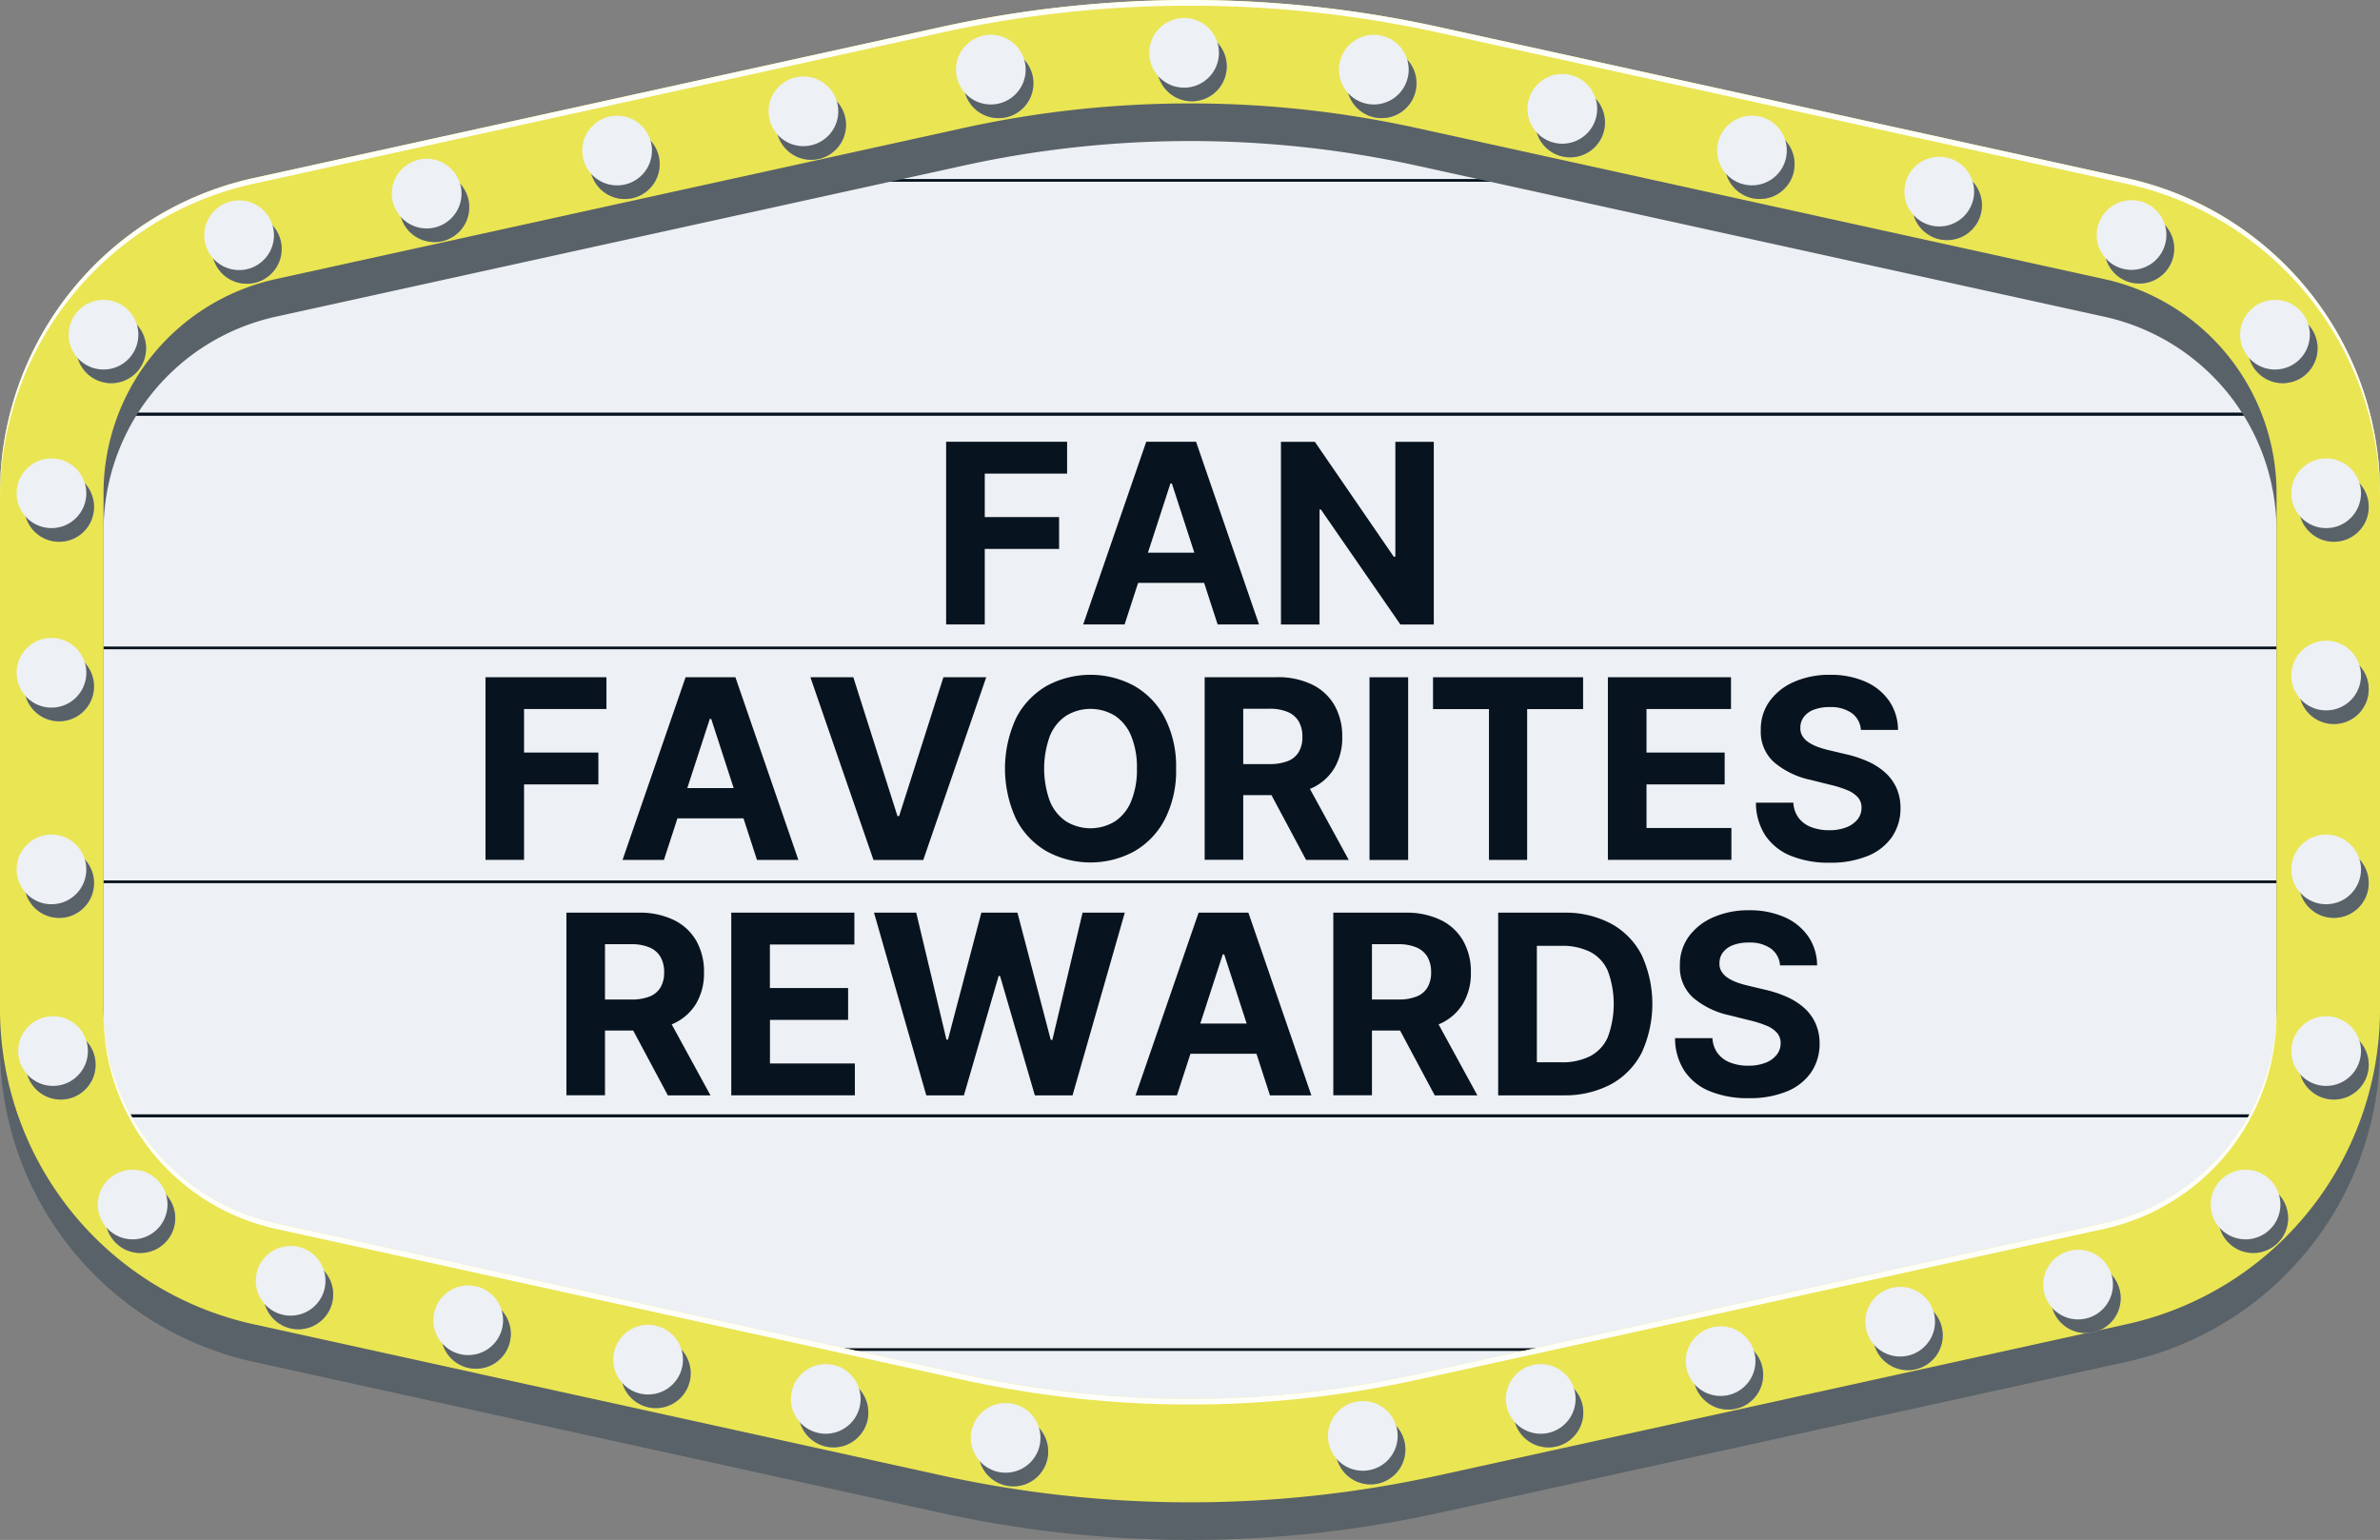 <svg xmlns="http://www.w3.org/2000/svg" width="165.393" height="107.04" viewBox="0 0 165.393 107.04">
  <rect x="0" y="0" width="165.393" height="107.04" fill="#808080" stroke="none"/>
  <g id="Marquee_Sign" data-name="Marquee Sign" transform="translate(54.509 31.093)" style="isolation: isolate">
    <g id="a" transform="translate(-54.509 -31.093)">
      <path id="Path_37457" data-name="Path 37457" d="M20.82,38.517V96.005l56.94,19.631h42.55l55.743-17.841V37.888L122.478,19.5h-46.3Z" transform="translate(-16.393 -15.355)" fill="#edf0f4"/>
      <rect id="Rectangle_1869" data-name="Rectangle 1869" width="157.489" height="0.189" transform="translate(3.953 28.684)" fill="#07131e"/>
      <rect id="Rectangle_1870" data-name="Rectangle 1870" width="157.489" height="0.189" transform="translate(3.953 44.939)" fill="#07131e"/>
      <rect id="Rectangle_1871" data-name="Rectangle 1871" width="100.863" height="0.189" transform="translate(32.265 12.443)" fill="#07131e"/>
      <rect id="Rectangle_1872" data-name="Rectangle 1872" width="157.489" height="0.189" transform="translate(3.953 28.701)" fill="#07131e"/>
      <rect id="Rectangle_1873" data-name="Rectangle 1873" width="157.489" height="0.189" transform="translate(3.953 77.47)" fill="#07131e"/>
      <rect id="Rectangle_1874" data-name="Rectangle 1874" width="100.863" height="0.189" transform="translate(32.265 93.711)" fill="#07131e"/>
      <rect id="Rectangle_1875" data-name="Rectangle 1875" width="157.489" height="0.189" transform="translate(3.953 61.197)" fill="#07131e"/>
      <rect id="Rectangle_1876" data-name="Rectangle 1876" width="157.489" height="0.189" transform="translate(3.953 77.455)" fill="#07131e"/>
      <path id="Path_37458" data-name="Path 37458" d="M164.076,39.039a22.425,22.425,0,0,0-16.309-14.358l-47.775-10.5a80.636,80.636,0,0,0-34.612,0l-47.775,10.5A22.423,22.423,0,0,0-.01,46.589V82.437a22.424,22.424,0,0,0,17.616,21.907l47.775,10.5a80.636,80.636,0,0,0,34.612,0l47.775-10.5h0a22.423,22.423,0,0,0,17.616-21.907V46.589a22.36,22.36,0,0,0-1.307-7.55Zm-5.883,43.4a15.239,15.239,0,0,1-11.967,14.885h0l-47.775,10.5a73.462,73.462,0,0,1-31.525,0l-47.775-10.5A15.239,15.239,0,0,1,7.185,82.437V46.589A15.239,15.239,0,0,1,19.151,31.7L66.926,21.2a73.462,73.462,0,0,1,31.525,0l47.775,10.5a15.239,15.239,0,0,1,11.967,14.885Z" transform="translate(0.01 -9.686)" fill="#596268"/>
      <path id="Path_37459" data-name="Path 37459" d="M164.076,26.739a22.425,22.425,0,0,0-16.309-14.358L99.992,1.879a80.636,80.636,0,0,0-34.612,0l-47.775,10.5A22.423,22.423,0,0,0-.01,34.288V70.137A22.424,22.424,0,0,0,17.606,92.045l47.775,10.5a80.636,80.636,0,0,0,34.612,0l47.775-10.5h0a22.423,22.423,0,0,0,17.616-21.907V34.288A22.36,22.36,0,0,0,164.076,26.739Zm-5.883,43.4a15.239,15.239,0,0,1-11.967,14.885h0l-47.775,10.5a73.462,73.462,0,0,1-31.525,0l-47.775-10.5A15.239,15.239,0,0,1,7.185,70.137V34.288A15.239,15.239,0,0,1,19.151,19.4L66.926,8.9a73.462,73.462,0,0,1,31.525,0l47.775,10.5a15.239,15.239,0,0,1,11.967,14.885Z" transform="translate(0.01 0)" fill="#eae553"/>
      <g id="Group_19425" data-name="Group 19425" style="mix-blend-mode: overlay;isolation: isolate">
        <path id="Path_37460" data-name="Path 37460" d="M37.193,339.913a15.294,15.294,0,0,0,8.6,5.335l47.775,10.5a73.464,73.464,0,0,0,31.525,0l47.775-10.5h0a15.239,15.239,0,0,0,11.967-14.885v-.393a15.239,15.239,0,0,1-11.967,14.885h0l-47.775,10.5a73.462,73.462,0,0,1-31.525,0L45.8,344.855A15.239,15.239,0,0,1,33.83,329.97v.393a15.3,15.3,0,0,0,3.363,9.55Z" transform="translate(-26.637 -259.835)" fill="#fffffa"/>
        <path id="Path_37461" data-name="Path 37461" d="M164.076,26.739a22.425,22.425,0,0,0-16.309-14.358L99.992,1.879a80.636,80.636,0,0,0-34.612,0l-47.775,10.5A22.423,22.423,0,0,0-.01,34.288v.393A22.424,22.424,0,0,1,17.606,12.774l47.775-10.5a80.636,80.636,0,0,1,34.612,0l47.775,10.5a22.423,22.423,0,0,1,17.616,21.907v-.393a22.361,22.361,0,0,0-1.307-7.55Z" transform="translate(0.01 0)" fill="#fffffa"/>
      </g>
      <circle id="Ellipse_135" data-name="Ellipse 135" cx="2.423" cy="2.423" r="2.423" transform="translate(1.332 63.383) rotate(-80.78)" fill="#a0afba" style="mix-blend-mode: multiply;isolation: isolate"/>
      <circle id="Ellipse_136" data-name="Ellipse 136" cx="2.423" cy="2.423" r="2.423" transform="translate(1.332 63.383) rotate(-80.78)" fill="#596268"/>
      <circle id="Ellipse_137" data-name="Ellipse 137" cx="2.423" cy="2.423" r="2.423" transform="translate(1.154 58.007)" fill="#edf0f4"/>
      <circle id="Ellipse_138" data-name="Ellipse 138" cx="2.423" cy="2.423" r="2.423" transform="translate(1.33 49.716) rotate(-80.78)" fill="#a0afba" style="mix-blend-mode: multiply;isolation: isolate"/>
      <circle id="Ellipse_139" data-name="Ellipse 139" cx="2.423" cy="2.423" r="2.423" transform="translate(1.33 49.716) rotate(-80.78)" fill="#596268"/>
      <circle id="Ellipse_140" data-name="Ellipse 140" cx="2.423" cy="2.423" r="2.423" transform="translate(1.154 44.34)" fill="#edf0f4"/>
      <circle id="Ellipse_141" data-name="Ellipse 141" cx="2.423" cy="2.423" r="2.423" transform="translate(1.332 37.238) rotate(-80.78)" fill="#a0afba" style="mix-blend-mode: multiply;isolation: isolate"/>
      <circle id="Ellipse_142" data-name="Ellipse 142" cx="2.423" cy="2.423" r="2.423" transform="translate(1.332 37.238) rotate(-80.78)" fill="#596268"/>
      <circle id="Ellipse_143" data-name="Ellipse 143" cx="2.423" cy="2.423" r="2.423" transform="translate(1.154 31.863)" fill="#edf0f4"/>
      <circle id="Ellipse_144" data-name="Ellipse 144" cx="2.423" cy="2.423" r="2.423" transform="translate(4.949 26.215) rotate(-80.78)" fill="#a0afba" style="mix-blend-mode: multiply;isolation: isolate"/>
      <circle id="Ellipse_145" data-name="Ellipse 145" cx="2.423" cy="2.423" r="2.423" transform="translate(4.949 26.215) rotate(-80.78)" fill="#596268"/>
      <circle id="Ellipse_146" data-name="Ellipse 146" cx="2.423" cy="2.423" r="2.423" transform="translate(4.77 20.84)" fill="#edf0f4"/>
      <circle id="Ellipse_147" data-name="Ellipse 147" cx="2.423" cy="2.423" r="2.423" transform="translate(14.372 19.304) rotate(-80.78)" fill="#a0afba" style="mix-blend-mode: multiply;isolation: isolate"/>
      <circle id="Ellipse_148" data-name="Ellipse 148" cx="2.423" cy="2.423" r="2.423" transform="translate(14.372 19.304) rotate(-80.78)" fill="#596268"/>
      <circle id="Ellipse_149" data-name="Ellipse 149" cx="2.423" cy="2.423" r="2.423" transform="translate(14.194 13.928)" fill="#edf0f4"/>
      <circle id="Ellipse_150" data-name="Ellipse 150" cx="2.423" cy="2.423" r="2.423" transform="translate(27.408 16.409) rotate(-80.78)" fill="#a0afba" style="mix-blend-mode: multiply;isolation: isolate"/>
      <circle id="Ellipse_151" data-name="Ellipse 151" cx="2.423" cy="2.423" r="2.423" transform="translate(27.408 16.409) rotate(-80.78)" fill="#596268"/>
      <circle id="Ellipse_152" data-name="Ellipse 152" cx="2.423" cy="2.423" r="2.423" transform="translate(27.228 11.033)" fill="#edf0f4"/>
      <circle id="Ellipse_153" data-name="Ellipse 153" cx="2.423" cy="2.423" r="2.423" transform="translate(40.641 13.416) rotate(-80.78)" fill="#a0afba" style="mix-blend-mode: multiply;isolation: isolate"/>
      <circle id="Ellipse_154" data-name="Ellipse 154" cx="2.423" cy="2.423" r="2.423" transform="translate(40.641 13.416) rotate(-80.78)" fill="#596268"/>
      <circle id="Ellipse_155" data-name="Ellipse 155" cx="2.423" cy="2.423" r="2.423" transform="translate(40.461 8.041)" fill="#edf0f4"/>
      <circle id="Ellipse_156" data-name="Ellipse 156" cx="2.423" cy="2.423" r="2.423" transform="translate(53.589 10.689) rotate(-80.78)" fill="#a0afba" style="mix-blend-mode: multiply;isolation: isolate"/>
      <circle id="Ellipse_157" data-name="Ellipse 157" cx="2.423" cy="2.423" r="2.423" transform="translate(53.589 10.689) rotate(-80.78)" fill="#596268"/>
      <circle id="Ellipse_158" data-name="Ellipse 158" cx="2.423" cy="2.423" r="2.423" transform="translate(53.409 5.314)" fill="#edf0f4"/>
      <circle id="Ellipse_159" data-name="Ellipse 159" cx="2.423" cy="2.423" r="2.423" transform="translate(66.612 7.794) rotate(-80.78)" fill="#a0afba" style="mix-blend-mode: multiply;isolation: isolate"/>
      <circle id="Ellipse_160" data-name="Ellipse 160" cx="2.423" cy="2.423" r="2.423" transform="translate(66.612 7.794) rotate(-80.78)" fill="#596268"/>
      <circle id="Ellipse_161" data-name="Ellipse 161" cx="2.423" cy="2.423" r="2.423" transform="translate(66.432 2.417)" fill="#edf0f4"/>
      <circle id="Ellipse_162" data-name="Ellipse 162" cx="2.423" cy="2.423" r="2.423" transform="translate(80.047 6.621) rotate(-80.78)" fill="#a0afba" style="mix-blend-mode: multiply;isolation: isolate"/>
      <circle id="Ellipse_163" data-name="Ellipse 163" cx="2.423" cy="2.423" r="2.423" transform="translate(80.047 6.621) rotate(-80.78)" fill="#596268"/>
      <circle id="Ellipse_164" data-name="Ellipse 164" cx="2.423" cy="2.423" r="2.423" transform="translate(79.863 1.248)" fill="#edf0f4"/>
      <circle id="Ellipse_165" data-name="Ellipse 165" cx="2.423" cy="2.423" r="2.423" transform="translate(156.209 21.788)" fill="#a0afba" style="mix-blend-mode: multiply;isolation: isolate"/>
      <circle id="Ellipse_166" data-name="Ellipse 166" cx="2.423" cy="2.423" r="2.423" transform="translate(156.209 21.788)" fill="#596268"/>
      <circle id="Ellipse_167" data-name="Ellipse 167" cx="2.423" cy="2.423" r="2.423" transform="translate(155.673 20.84)" fill="#edf0f4"/>
      <circle id="Ellipse_168" data-name="Ellipse 168" cx="2.423" cy="2.423" r="2.423" transform="translate(159.763 32.811)" fill="#a0afba" style="mix-blend-mode: multiply;isolation: isolate"/>
      <circle id="Ellipse_169" data-name="Ellipse 169" cx="2.423" cy="2.423" r="2.423" transform="translate(159.763 32.811)" fill="#596268"/>
      <circle id="Ellipse_170" data-name="Ellipse 170" cx="2.423" cy="2.423" r="2.423" transform="translate(159.227 31.863)" fill="#edf0f4"/>
      <circle id="Ellipse_171" data-name="Ellipse 171" cx="2.423" cy="2.423" r="2.423" transform="translate(159.763 45.481)" fill="#a0afba" style="mix-blend-mode: multiply;isolation: isolate"/>
      <circle id="Ellipse_172" data-name="Ellipse 172" cx="2.423" cy="2.423" r="2.423" transform="translate(159.763 45.481)" fill="#596268"/>
      <circle id="Ellipse_173" data-name="Ellipse 173" cx="2.423" cy="2.423" r="2.423" transform="translate(159.227 44.533)" fill="#edf0f4"/>
      <circle id="Ellipse_174" data-name="Ellipse 174" cx="2.423" cy="2.423" r="2.423" transform="translate(159.763 58.955)" fill="#a0afba" style="mix-blend-mode: multiply;isolation: isolate"/>
      <circle id="Ellipse_175" data-name="Ellipse 175" cx="2.423" cy="2.423" r="2.423" transform="translate(159.763 58.955)" fill="#596268"/>
      <circle id="Ellipse_176" data-name="Ellipse 176" cx="2.423" cy="2.423" r="2.423" transform="translate(159.227 58.007)" fill="#edf0f4"/>
      <circle id="Ellipse_177" data-name="Ellipse 177" cx="2.423" cy="2.423" r="2.423" transform="translate(159.763 71.582)" fill="#a0afba" style="mix-blend-mode: multiply;isolation: isolate"/>
      <circle id="Ellipse_178" data-name="Ellipse 178" cx="2.423" cy="2.423" r="2.423" transform="translate(159.763 71.582)" fill="#596268"/>
      <circle id="Ellipse_179" data-name="Ellipse 179" cx="2.423" cy="2.423" r="2.423" transform="translate(159.227 70.634)" fill="#edf0f4"/>
      <circle id="Ellipse_180" data-name="Ellipse 180" cx="2.423" cy="2.423" r="2.423" transform="translate(154.162 82.248)" fill="#a0afba" style="mix-blend-mode: multiply;isolation: isolate"/>
      <circle id="Ellipse_181" data-name="Ellipse 181" cx="2.423" cy="2.423" r="2.423" transform="translate(154.162 82.248)" fill="#596268"/>
      <circle id="Ellipse_182" data-name="Ellipse 182" cx="2.423" cy="2.423" r="2.423" transform="translate(153.627 81.3)" fill="#edf0f4"/>
      <circle id="Ellipse_183" data-name="Ellipse 183" cx="2.423" cy="2.423" r="2.423" transform="translate(142.525 87.813)" fill="#a0afba" style="mix-blend-mode: multiply;isolation: isolate"/>
      <circle id="Ellipse_184" data-name="Ellipse 184" cx="2.423" cy="2.423" r="2.423" transform="translate(142.525 87.813)" fill="#596268"/>
      <circle id="Ellipse_185" data-name="Ellipse 185" cx="2.423" cy="2.423" r="2.423" transform="translate(141.989 86.865)" fill="#edf0f4"/>
      <circle id="Ellipse_186" data-name="Ellipse 186" cx="2.423" cy="2.423" r="2.423" transform="translate(130.161 90.393)" fill="#a0afba" style="mix-blend-mode: multiply;isolation: isolate"/>
      <circle id="Ellipse_187" data-name="Ellipse 187" cx="2.423" cy="2.423" r="2.423" transform="translate(130.161 90.393)" fill="#596268"/>
      <circle id="Ellipse_188" data-name="Ellipse 188" cx="2.423" cy="2.423" r="2.423" transform="translate(129.625 89.445)" fill="#edf0f4"/>
      <circle id="Ellipse_189" data-name="Ellipse 189" cx="2.423" cy="2.423" r="2.423" transform="translate(117.682 93.133)" fill="#a0afba" style="mix-blend-mode: multiply;isolation: isolate"/>
      <circle id="Ellipse_190" data-name="Ellipse 190" cx="2.423" cy="2.423" r="2.423" transform="translate(117.682 93.133)" fill="#596268"/>
      <circle id="Ellipse_191" data-name="Ellipse 191" cx="2.423" cy="2.423" r="2.423" transform="translate(117.147 92.185)" fill="#edf0f4"/>
      <circle id="Ellipse_192" data-name="Ellipse 192" cx="2.423" cy="2.423" r="2.423" transform="translate(105.182 95.76)" fill="#a0afba" style="mix-blend-mode: multiply;isolation: isolate"/>
      <circle id="Ellipse_193" data-name="Ellipse 193" cx="2.423" cy="2.423" r="2.423" transform="translate(105.182 95.76)" fill="#596268"/>
      <circle id="Ellipse_194" data-name="Ellipse 194" cx="2.423" cy="2.423" r="2.423" transform="translate(104.647 94.812)" fill="#edf0f4"/>
      <circle id="Ellipse_195" data-name="Ellipse 195" cx="2.423" cy="2.423" r="2.423" transform="translate(92.818 98.332)" fill="#a0afba" style="mix-blend-mode: multiply;isolation: isolate"/>
      <circle id="Ellipse_196" data-name="Ellipse 196" cx="2.423" cy="2.423" r="2.423" transform="translate(92.818 98.332)" fill="#596268"/>
      <circle id="Ellipse_197" data-name="Ellipse 197" cx="2.423" cy="2.423" r="2.423" transform="translate(92.283 97.384)" fill="#edf0f4"/>
      <circle id="Ellipse_198" data-name="Ellipse 198" cx="2.423" cy="2.423" r="2.423" transform="translate(67.997 98.468)" fill="#a0afba" style="mix-blend-mode: multiply;isolation: isolate"/>
      <circle id="Ellipse_199" data-name="Ellipse 199" cx="2.423" cy="2.423" r="2.423" transform="translate(67.997 98.468)" fill="#596268"/>
      <circle id="Ellipse_200" data-name="Ellipse 200" cx="2.423" cy="2.423" r="2.423" transform="translate(67.461 97.52)" fill="#edf0f4"/>
      <circle id="Ellipse_201" data-name="Ellipse 201" cx="2.423" cy="2.423" r="2.423" transform="translate(55.497 95.76)" fill="#a0afba" style="mix-blend-mode: multiply;isolation: isolate"/>
      <circle id="Ellipse_202" data-name="Ellipse 202" cx="2.423" cy="2.423" r="2.423" transform="translate(55.497 95.76)" fill="#596268"/>
      <circle id="Ellipse_203" data-name="Ellipse 203" cx="2.423" cy="2.423" r="2.423" transform="translate(54.961 94.812)" fill="#edf0f4"/>
      <circle id="Ellipse_204" data-name="Ellipse 204" cx="2.423" cy="2.423" r="2.423" transform="translate(43.152 93.031)" fill="#a0afba" style="mix-blend-mode: multiply;isolation: isolate"/>
      <circle id="Ellipse_205" data-name="Ellipse 205" cx="2.423" cy="2.423" r="2.423" transform="translate(43.152 93.031)" fill="#596268"/>
      <circle id="Ellipse_206" data-name="Ellipse 206" cx="2.423" cy="2.423" r="2.423" transform="translate(42.616 92.083)" fill="#edf0f4"/>
      <circle id="Ellipse_207" data-name="Ellipse 207" cx="2.423" cy="2.423" r="2.423" transform="translate(30.652 90.293)" fill="#a0afba" style="mix-blend-mode: multiply;isolation: isolate"/>
      <circle id="Ellipse_208" data-name="Ellipse 208" cx="2.423" cy="2.423" r="2.423" transform="translate(30.652 90.293)" fill="#596268"/>
      <circle id="Ellipse_209" data-name="Ellipse 209" cx="2.423" cy="2.423" r="2.423" transform="translate(30.116 89.345)" fill="#edf0f4"/>
      <circle id="Ellipse_210" data-name="Ellipse 210" cx="2.423" cy="2.423" r="2.423" transform="translate(18.309 87.551)" fill="#a0afba" style="mix-blend-mode: multiply;isolation: isolate"/>
      <circle id="Ellipse_211" data-name="Ellipse 211" cx="2.423" cy="2.423" r="2.423" transform="translate(18.309 87.551)" fill="#596268"/>
      <circle id="Ellipse_212" data-name="Ellipse 212" cx="2.423" cy="2.423" r="2.423" transform="translate(17.773 86.603)" fill="#edf0f4"/>
      <circle id="Ellipse_213" data-name="Ellipse 213" cx="2.423" cy="2.423" r="2.423" transform="translate(7.331 82.248)" fill="#a0afba" style="mix-blend-mode: multiply;isolation: isolate"/>
      <circle id="Ellipse_214" data-name="Ellipse 214" cx="2.423" cy="2.423" r="2.423" transform="translate(7.331 82.248)" fill="#596268"/>
      <circle id="Ellipse_215" data-name="Ellipse 215" cx="2.423" cy="2.423" r="2.423" transform="translate(6.795 81.3)" fill="#edf0f4"/>
      <circle id="Ellipse_216" data-name="Ellipse 216" cx="2.423" cy="2.423" r="2.423" transform="translate(1.798 71.582)" fill="#a0afba" style="mix-blend-mode: multiply;isolation: isolate"/>
      <circle id="Ellipse_217" data-name="Ellipse 217" cx="2.423" cy="2.423" r="2.423" transform="translate(1.798 71.582)" fill="#596268"/>
      <circle id="Ellipse_218" data-name="Ellipse 218" cx="2.423" cy="2.423" r="2.423" transform="translate(1.263 70.634)" fill="#edf0f4"/>
      <circle id="Ellipse_219" data-name="Ellipse 219" cx="2.423" cy="2.423" r="2.423" transform="translate(93.59 3.365)" fill="#a0afba" style="mix-blend-mode: multiply;isolation: isolate"/>
      <circle id="Ellipse_220" data-name="Ellipse 220" cx="2.423" cy="2.423" r="2.423" transform="translate(93.59 3.365)" fill="#596268"/>
      <circle id="Ellipse_221" data-name="Ellipse 221" cx="2.423" cy="2.423" r="2.423" transform="translate(92.557 6.642) rotate(-76.72)" fill="#edf0f4"/>
      <circle id="Ellipse_222" data-name="Ellipse 222" cx="2.423" cy="2.423" r="2.423" transform="translate(106.689 6.092)" fill="#a0afba" style="mix-blend-mode: multiply;isolation: isolate"/>
      <circle id="Ellipse_223" data-name="Ellipse 223" cx="2.423" cy="2.423" r="2.423" transform="translate(106.689 6.092)" fill="#596268"/>
      <circle id="Ellipse_224" data-name="Ellipse 224" cx="2.423" cy="2.423" r="2.423" transform="translate(105.655 9.368) rotate(-76.72)" fill="#edf0f4"/>
      <circle id="Ellipse_225" data-name="Ellipse 225" cx="2.423" cy="2.423" r="2.423" transform="translate(119.865 8.987)" fill="#a0afba" style="mix-blend-mode: multiply;isolation: isolate"/>
      <circle id="Ellipse_226" data-name="Ellipse 226" cx="2.423" cy="2.423" r="2.423" transform="translate(119.865 8.987)" fill="#596268"/>
      <circle id="Ellipse_227" data-name="Ellipse 227" cx="2.423" cy="2.423" r="2.423" transform="translate(118.834 12.262) rotate(-76.72)" fill="#edf0f4"/>
      <circle id="Ellipse_228" data-name="Ellipse 228" cx="2.423" cy="2.423" r="2.423" transform="translate(132.884 11.845)" fill="#a0afba" style="mix-blend-mode: multiply;isolation: isolate"/>
      <circle id="Ellipse_229" data-name="Ellipse 229" cx="2.423" cy="2.423" r="2.423" transform="translate(132.884 11.845)" fill="#596268"/>
      <circle id="Ellipse_230" data-name="Ellipse 230" cx="2.423" cy="2.423" r="2.423" transform="translate(131.851 15.12) rotate(-76.72)" fill="#edf0f4"/>
      <circle id="Ellipse_231" data-name="Ellipse 231" cx="2.423" cy="2.423" r="2.423" transform="translate(146.245 14.864)" fill="#a0afba" style="mix-blend-mode: multiply;isolation: isolate"/>
      <circle id="Ellipse_232" data-name="Ellipse 232" cx="2.423" cy="2.423" r="2.423" transform="translate(146.245 14.864)" fill="#596268"/>
      <circle id="Ellipse_233" data-name="Ellipse 233" cx="2.423" cy="2.423" r="2.423" transform="translate(145.212 18.137) rotate(-76.72)" fill="#edf0f4"/>
      <path id="Path_37462" data-name="Path 37462" d="M309.33,157.168v-12.7h8.406v2.213h-5.722v3.025h5.165v2.213h-5.165v5.246H309.33Z" transform="translate(-243.58 -113.763)" fill="#07131e"/>
      <path id="Path_37463" data-name="Path 37463" d="M357.016,157.168H354.14l4.383-12.7h3.46l4.376,12.7h-2.876l-3.18-9.8h-.1l-3.186,9.8Zm-.181-4.991h6.8v2.1h-6.8Z" transform="translate(-278.866 -113.763)" fill="#07131e"/>
      <path id="Path_37464" data-name="Path 37464" d="M429.421,144.48v12.7H427.1l-5.524-7.992h-.094v7.992H418.8v-12.7h2.355l5.482,7.985h.113V144.48Z" transform="translate(-329.782 -113.771)" fill="#07131e"/>
      <path id="Path_37465" data-name="Path 37465" d="M158.72,234.168v-12.7h8.406v2.213H161.4v3.025h5.165v2.213H161.4v5.246H158.72Z" transform="translate(-124.982 -174.397)" fill="#07131e"/>
      <path id="Path_37466" data-name="Path 37466" d="M206.406,234.168H203.53l4.383-12.7h3.46l4.376,12.7h-2.876l-3.18-9.8h-.1l-3.186,9.8Zm-.181-4.991h6.8v2.1h-6.8Z" transform="translate(-160.268 -174.397)" fill="#07131e"/>
      <path id="Path_37467" data-name="Path 37467" d="M267.932,221.48,271,231.128h.117l3.076-9.648h2.976l-4.376,12.7h-3.46l-4.383-12.7Z" transform="translate(-208.633 -174.405)" fill="#07131e"/>
      <path id="Path_37468" data-name="Path 37468" d="M340.46,227.173a7.373,7.373,0,0,1-.784,3.535,5.463,5.463,0,0,1-2.132,2.223,6.378,6.378,0,0,1-6.066,0,5.467,5.467,0,0,1-2.125-2.225,8.364,8.364,0,0,1,0-7.063,5.475,5.475,0,0,1,2.125-2.223,6.394,6.394,0,0,1,6.066,0,5.462,5.462,0,0,1,2.132,2.223A7.367,7.367,0,0,1,340.46,227.173Zm-2.721,0a5.734,5.734,0,0,0-.4-2.27,3.089,3.089,0,0,0-1.124-1.4,3.255,3.255,0,0,0-3.4,0,3.086,3.086,0,0,0-1.124,1.4,6.648,6.648,0,0,0,0,4.54,3.089,3.089,0,0,0,1.124,1.4,3.254,3.254,0,0,0,3.4,0,3.089,3.089,0,0,0,1.124-1.4A5.734,5.734,0,0,0,337.739,227.173Z" transform="translate(-258.731 -173.751)" fill="#07131e"/>
      <path id="Path_37469" data-name="Path 37469" d="M393.85,234.168v-12.7h5.01a5.423,5.423,0,0,1,2.459.512,3.6,3.6,0,0,1,1.556,1.445,4.325,4.325,0,0,1,.536,2.191,4.147,4.147,0,0,1-.546,2.172,3.556,3.556,0,0,1-1.577,1.392,5.839,5.839,0,0,1-2.5.483h-3.354v-2.157h2.921a3.365,3.365,0,0,0,1.277-.21,1.514,1.514,0,0,0,.759-.633,2.008,2.008,0,0,0,.251-1.048,2.1,2.1,0,0,0-.251-1.067,1.594,1.594,0,0,0-.763-.661,3.181,3.181,0,0,0-1.286-.227h-1.811v10.5H393.85Zm6.857-5.777,3.156,5.779H400.9l-3.088-5.779Z" transform="translate(-310.135 -174.397)" fill="#07131e"/>
      <path id="Path_37470" data-name="Path 37470" d="M450.435,221.48v12.7H447.75v-12.7Z" transform="translate(-352.579 -174.405)" fill="#07131e"/>
      <path id="Path_37471" data-name="Path 37471" d="M468.52,223.693V221.48h10.428v2.213H475.06v10.483h-2.653V223.693Z" transform="translate(-368.934 -174.405)" fill="#07131e"/>
      <path id="Path_37472" data-name="Path 37472" d="M525.69,234.168v-12.7h8.555v2.213h-5.871v3.025h5.431v2.213h-5.431v3.031h5.9v2.213H525.69Z" transform="translate(-413.953 -174.397)" fill="#07131e"/>
      <path id="Path_37473" data-name="Path 37473" d="M581.4,224.494a1.571,1.571,0,0,0-.638-1.165,2.533,2.533,0,0,0-1.53-.414,2.985,2.985,0,0,0-1.109.183,1.557,1.557,0,0,0-.691.506,1.2,1.2,0,0,0-.238.731,1.023,1.023,0,0,0,.147.6,1.432,1.432,0,0,0,.438.438,3.243,3.243,0,0,0,.644.317,6.5,6.5,0,0,0,.782.227l1.141.272a8.029,8.029,0,0,1,1.526.5,4.633,4.633,0,0,1,1.2.763,3.23,3.23,0,0,1,.791,1.067,3.414,3.414,0,0,1,.289,1.407,3.5,3.5,0,0,1-.593,2.017,3.767,3.767,0,0,1-1.686,1.32,6.75,6.75,0,0,1-2.65.468,6.929,6.929,0,0,1-2.676-.472,3.887,3.887,0,0,1-1.773-1.4,4.153,4.153,0,0,1-.667-2.3h2.6a1.91,1.91,0,0,0,.37,1.063,1.976,1.976,0,0,0,.874.638,3.4,3.4,0,0,0,1.243.215,3.228,3.228,0,0,0,1.188-.2,1.824,1.824,0,0,0,.784-.553,1.267,1.267,0,0,0,.278-.812,1.058,1.058,0,0,0-.251-.718,1.963,1.963,0,0,0-.731-.5,7.5,7.5,0,0,0-1.175-.372l-1.382-.346a5.776,5.776,0,0,1-2.536-1.222,2.834,2.834,0,0,1-.925-2.238,3.318,3.318,0,0,1,.616-2.015,4.116,4.116,0,0,1,1.715-1.345,6.049,6.049,0,0,1,2.481-.482,5.954,5.954,0,0,1,2.47.482,3.9,3.9,0,0,1,1.645,1.345,3.571,3.571,0,0,1,.608,2h-2.574Z" transform="translate(-452.081 -173.767)" fill="#07131e"/>
      <path id="Path_37474" data-name="Path 37474" d="M185.18,311.168v-12.7h5.01a5.423,5.423,0,0,1,2.459.512,3.6,3.6,0,0,1,1.556,1.445,4.326,4.326,0,0,1,.536,2.191,4.147,4.147,0,0,1-.546,2.172,3.556,3.556,0,0,1-1.577,1.392,5.839,5.839,0,0,1-2.5.482h-3.354v-2.157h2.92a3.365,3.365,0,0,0,1.277-.21,1.514,1.514,0,0,0,.759-.633,2.008,2.008,0,0,0,.251-1.048,2.1,2.1,0,0,0-.251-1.067,1.594,1.594,0,0,0-.763-.661,3.181,3.181,0,0,0-1.286-.227h-1.811v10.5H185.18Zm6.857-5.777,3.156,5.779H192.23l-3.088-5.779Z" transform="translate(-145.818 -235.03)" fill="#07131e"/>
      <path id="Path_37475" data-name="Path 37475" d="M239.08,311.168v-12.7h8.555v2.213h-5.871v3.025H247.2v2.213h-5.431v3.031h5.9v2.213H239.08Z" transform="translate(-188.262 -235.03)" fill="#07131e"/>
      <path id="Path_37476" data-name="Path 37476" d="M289.383,311.168l-3.633-12.7h2.933l2.1,8.823h.106l2.319-8.823h2.51l2.313,8.84h.113l2.1-8.84h2.933l-3.632,12.7h-2.617l-2.419-8.3h-.1l-2.412,8.3h-2.616Z" transform="translate(-225.012 -235.03)" fill="#07131e"/>
      <path id="Path_37477" data-name="Path 37477" d="M374.126,311.168H371.25l4.383-12.7h3.46l4.376,12.7h-2.876l-3.18-9.8h-.1l-3.186,9.8Zm-.181-4.991h6.8v2.1h-6.8Z" transform="translate(-292.339 -235.03)" fill="#07131e"/>
      <path id="Path_37478" data-name="Path 37478" d="M435.91,311.168v-12.7h5.01a5.423,5.423,0,0,1,2.459.512,3.6,3.6,0,0,1,1.556,1.445,4.326,4.326,0,0,1,.536,2.191,4.147,4.147,0,0,1-.546,2.172,3.556,3.556,0,0,1-1.577,1.392,5.839,5.839,0,0,1-2.5.482H437.5v-2.157h2.92a3.365,3.365,0,0,0,1.277-.21,1.513,1.513,0,0,0,.759-.633,2.008,2.008,0,0,0,.251-1.048,2.1,2.1,0,0,0-.251-1.067,1.594,1.594,0,0,0-.763-.661,3.181,3.181,0,0,0-1.286-.227h-1.811v10.5H435.91Zm6.857-5.777,3.156,5.779H442.96l-3.088-5.779Z" transform="translate(-343.255 -235.03)" fill="#07131e"/>
      <path id="Path_37479" data-name="Path 37479" d="M494.312,311.168h-4.5v-12.7h4.538a6.761,6.761,0,0,1,3.3.759,5.174,5.174,0,0,1,2.13,2.179,8.134,8.134,0,0,1,0,6.806,5.2,5.2,0,0,1-2.138,2.189,6.832,6.832,0,0,1-3.326.763Zm-1.817-2.3h1.7a4.317,4.317,0,0,0,2.006-.425,2.718,2.718,0,0,0,1.229-1.32,6.662,6.662,0,0,0,0-4.615,2.7,2.7,0,0,0-1.224-1.314,4.319,4.319,0,0,0-2-.421H492.5v8.1Z" transform="translate(-385.699 -235.03)" fill="#07131e"/>
      <path id="Path_37480" data-name="Path 37480" d="M554.951,301.494a1.571,1.571,0,0,0-.638-1.165,2.533,2.533,0,0,0-1.53-.414,2.985,2.985,0,0,0-1.11.183,1.558,1.558,0,0,0-.691.506,1.2,1.2,0,0,0-.238.731,1.023,1.023,0,0,0,.147.6,1.433,1.433,0,0,0,.438.438,3.24,3.24,0,0,0,.644.317,6.51,6.51,0,0,0,.782.227l1.141.272a8.029,8.029,0,0,1,1.526.5,4.633,4.633,0,0,1,1.2.763,3.229,3.229,0,0,1,.791,1.067,3.414,3.414,0,0,1,.289,1.407,3.5,3.5,0,0,1-.593,2.017,3.768,3.768,0,0,1-1.686,1.32,6.749,6.749,0,0,1-2.65.468,6.929,6.929,0,0,1-2.676-.472,3.886,3.886,0,0,1-1.773-1.4,4.153,4.153,0,0,1-.667-2.3h2.6a1.91,1.91,0,0,0,.37,1.063,1.976,1.976,0,0,0,.874.638,3.4,3.4,0,0,0,1.243.215,3.228,3.228,0,0,0,1.188-.2,1.824,1.824,0,0,0,.784-.553,1.267,1.267,0,0,0,.278-.812,1.058,1.058,0,0,0-.251-.718,1.963,1.963,0,0,0-.731-.5,7.505,7.505,0,0,0-1.175-.372l-1.382-.346a5.777,5.777,0,0,1-2.536-1.222,2.834,2.834,0,0,1-.925-2.238,3.318,3.318,0,0,1,.616-2.015,4.116,4.116,0,0,1,1.715-1.345,6.048,6.048,0,0,1,2.48-.483,5.954,5.954,0,0,1,2.47.483,3.9,3.9,0,0,1,1.645,1.345,3.571,3.571,0,0,1,.608,2h-2.574Z" transform="translate(-431.253 -234.4)" fill="#07131e"/>
    </g>
  </g>
</svg>
